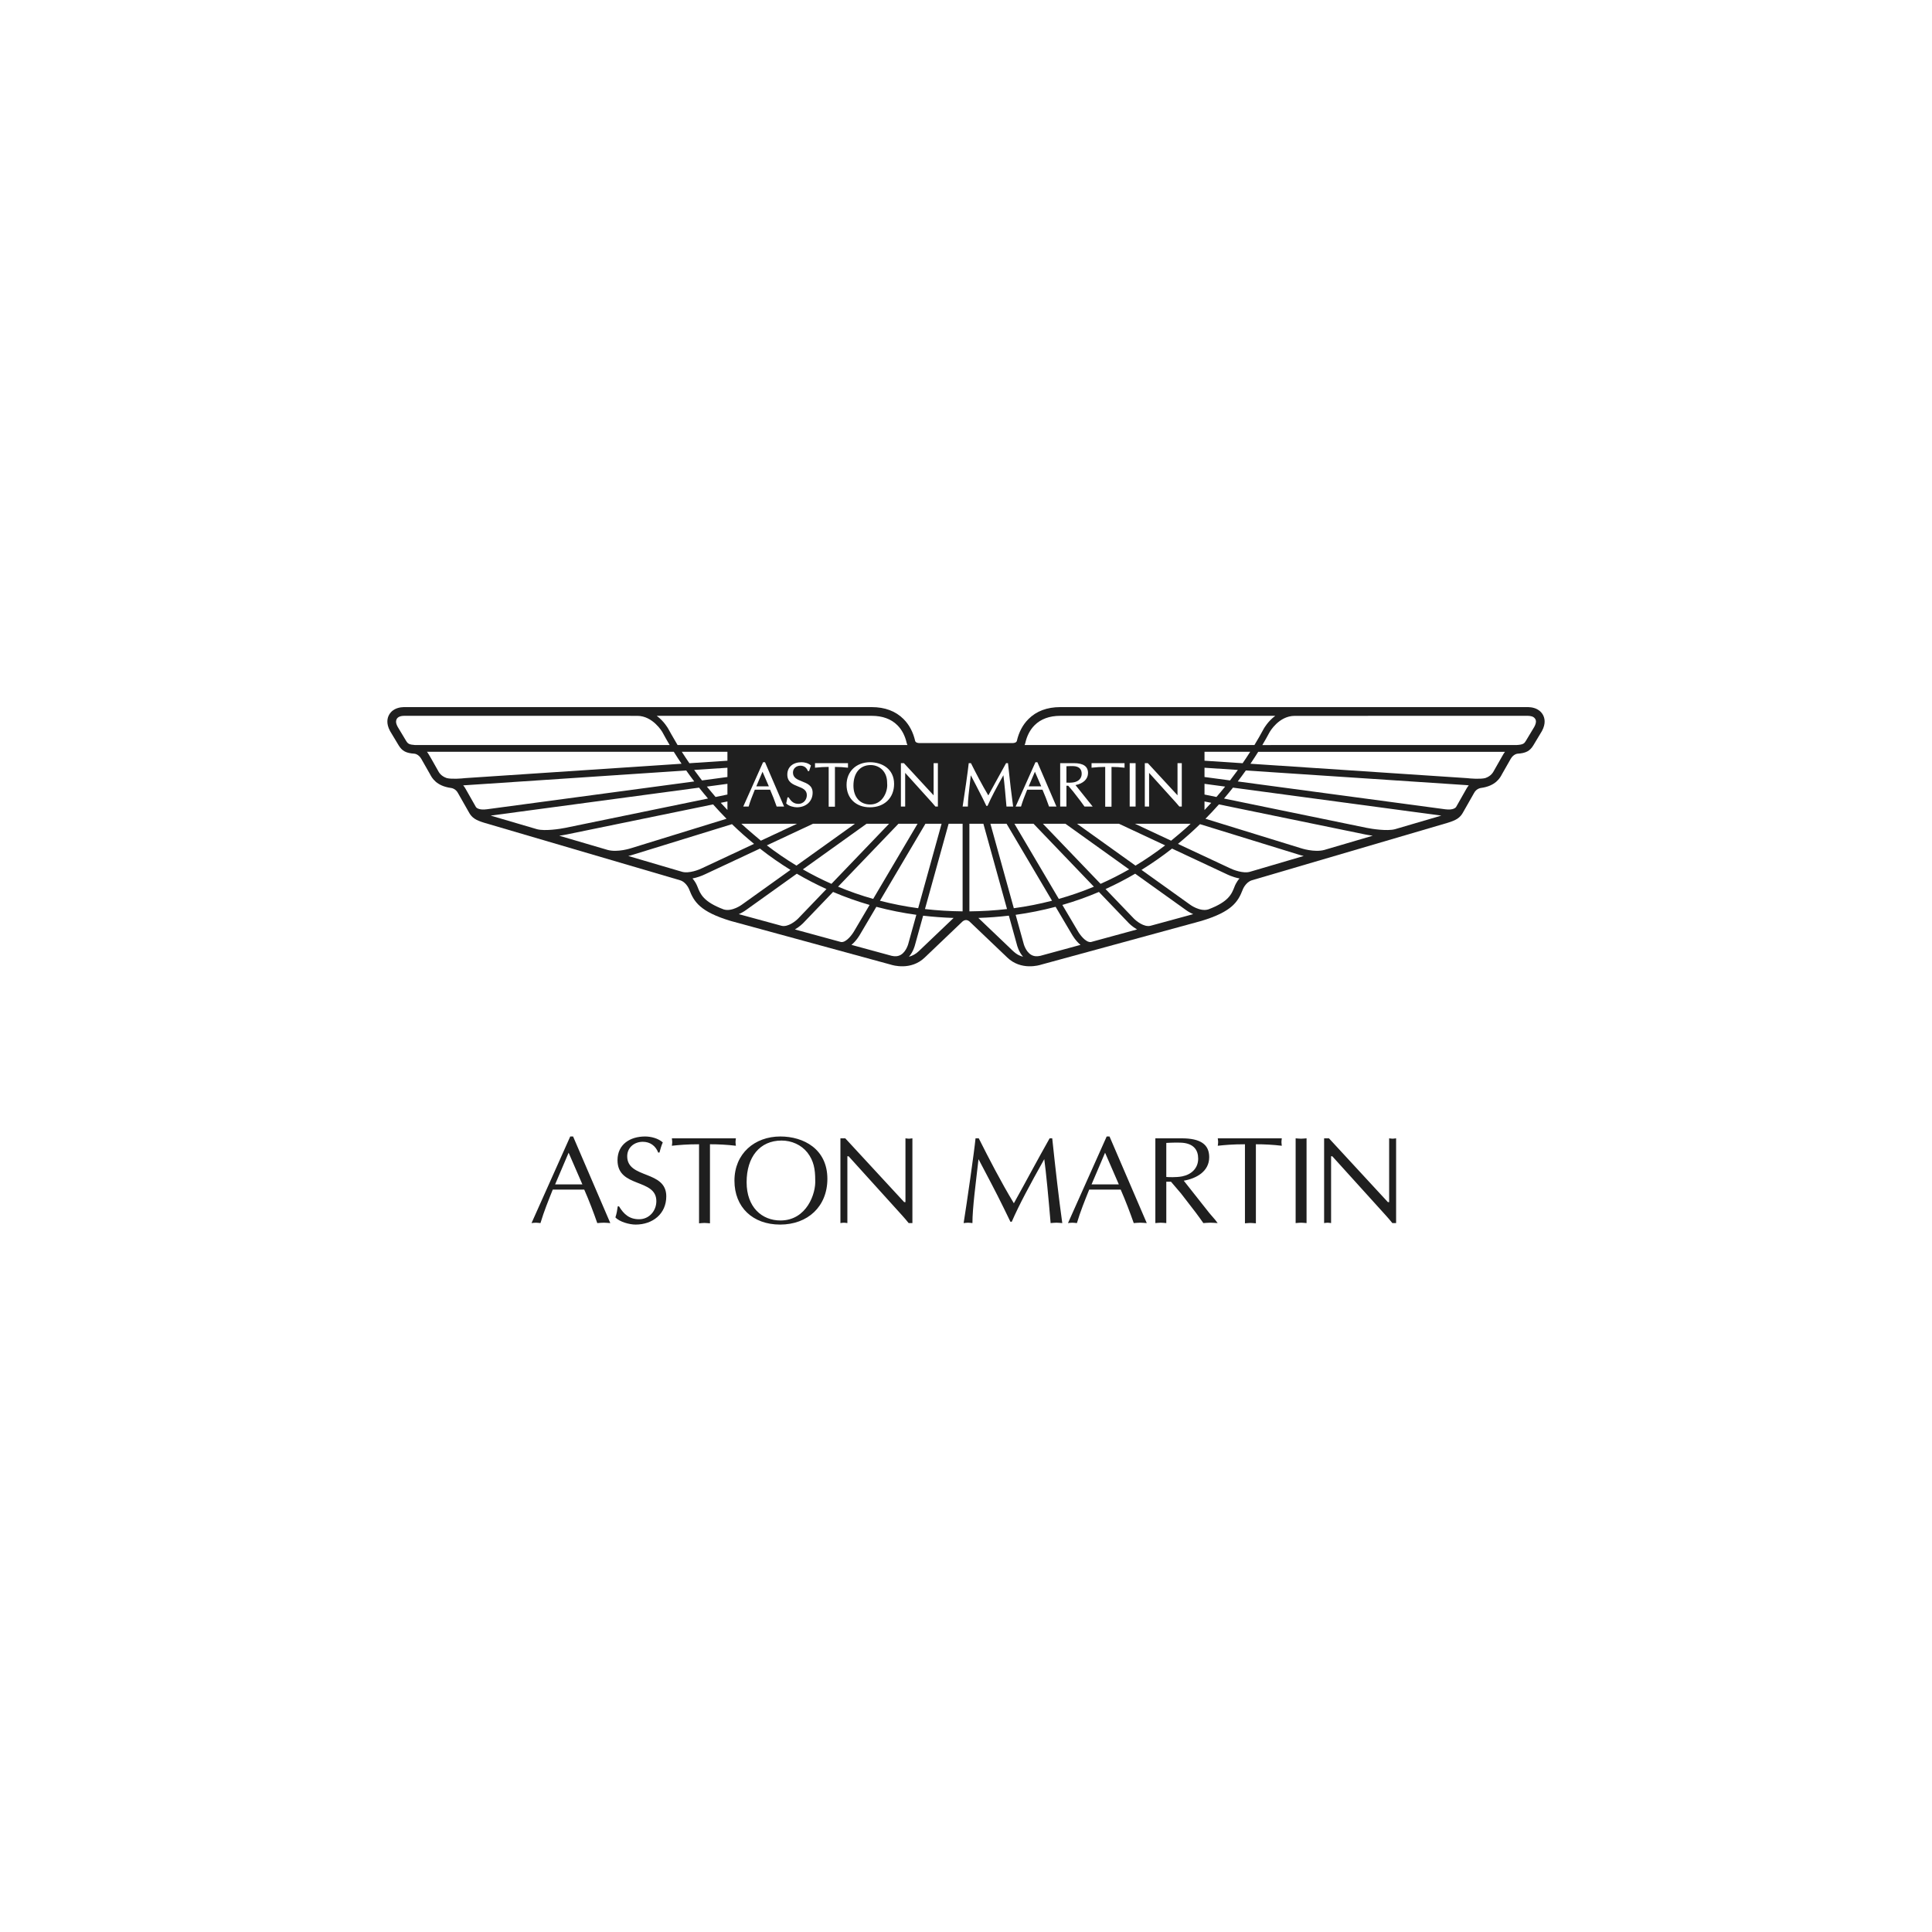 <svg width="2000" height="2000" viewBox="0 0 2000 2000" fill="none" xmlns="http://www.w3.org/2000/svg">
<rect x="0" y="0" width="2000" height="2000" fill="#808080" stroke="none"/>
<g clip-path="url(#clip0_341_48)">
<path fill-rule="evenodd" clip-rule="evenodd" d="M0 0H2000V2000H0V0Z" fill="white"/>
<path d="M999.997 952.45C997.808 952.45 996.199 954.088 996.181 954.124C996.085 954.202 957.32 991.193 957.32 991.193C943.026 1004.99 924.046 999.216 922.018 998.543C922.018 998.543 756.317 953.34 756.295 953.326C724.674 943.786 718.391 933.496 713.552 920.997C713.552 920.997 710.74 913.228 703.858 911.193C703.858 911.193 501.302 851.729 501.283 851.729C493.017 849.179 488.468 846.846 485.218 840.552C485.218 840.552 474.1 820.976 474.063 820.921C471.597 816.229 467.13 815.732 466.872 815.695C451.551 813.627 447.061 805.085 445.161 801.448L436.126 785.579C433.3 780.662 429.259 780.246 429.134 780.231C420.422 779.679 416.278 777.482 412.675 771.568C412.675 771.568 403.842 756.876 403.805 756.802C399.462 748.779 400.964 743.037 402.966 739.629C407.191 732.64 414.913 732.11 418.011 732H902.361C916.074 732 927.156 736.155 935.348 744.373C941.233 750.236 945.285 757.888 947.383 767.103C947.42 767.32 947.99 769.245 952.134 769.245H1047.87C1052.02 769.245 1052.58 767.324 1052.62 767.103C1054.72 757.888 1058.77 750.236 1064.65 744.373C1072.85 736.155 1083.92 732 1097.64 732H1581.99C1585.09 732.107 1592.81 732.64 1597.03 739.626C1599.04 743.034 1600.54 748.775 1596.19 756.798C1596.16 756.872 1587.32 771.564 1587.32 771.564C1583.72 777.478 1579.58 779.675 1570.87 780.227C1570.74 780.242 1566.7 780.658 1563.87 785.575L1554.84 801.445C1552.94 805.081 1548.45 813.623 1533.13 815.691C1532.87 815.728 1528.4 816.225 1525.94 820.917C1525.9 820.973 1514.78 840.548 1514.78 840.548C1511.53 846.842 1506.99 849.179 1498.72 851.726C1498.71 851.726 1296.15 911.189 1296.15 911.189C1289.27 913.224 1286.45 920.994 1286.45 920.994C1281.62 933.492 1275.34 943.783 1243.71 953.322C1243.69 953.337 1077.99 998.539 1077.99 998.539C1075.96 999.212 1056.98 1004.99 1042.69 991.189C1042.69 991.189 1003.92 954.194 1003.82 954.121C1003.81 954.084 1002.2 952.446 1000.01 952.446L999.997 952.45Z" fill="#1F1F1F"/>
<path d="M1061.42 769.069C1063.12 761.565 1066.35 755.411 1071.01 750.756C1077.45 744.304 1086.42 741.021 1097.62 741.021H1320.13C1312.48 746.744 1308.46 753.983 1308.19 754.466C1305.14 760.153 1301.93 765.758 1298.57 771.274H1060.63C1061.13 770.409 1061.42 769.069 1061.42 769.069ZM1588.26 752.486L1579.58 766.931C1577.95 769.61 1576.95 770.821 1570.27 771.244L1306.77 771.281C1309.39 766.846 1311.92 762.357 1314.36 757.818C1314.44 757.682 1323.77 741.047 1340.34 741.047L1581.74 741.025C1584.27 741.132 1587.56 741.415 1589.3 744.289C1589.51 744.676 1590.01 745.478 1590.01 746.925C1590.01 748.205 1589.6 750.027 1588.26 752.486ZM1556.04 781.122L1546.84 797.276C1545.58 799.664 1543.65 803.355 1537.5 805.479C1532.36 806.763 1522.14 805.946 1518.6 805.516L1294.47 790.625C1297.36 786.33 1300.05 782.197 1302.5 778.274H1557.97C1557.3 779.124 1556.65 780.048 1556.04 781.122ZM1517.93 816.708C1517.99 816.638 1509.12 832.261 1507.28 835.503C1506.82 836.111 1504.3 838.853 1496.09 837.763L1281.32 808.953C1284.26 805.104 1287.05 801.283 1289.67 797.592L1517.82 812.729C1518.15 812.77 1519.11 812.877 1520.48 812.998C1519.49 814.13 1518.64 815.375 1517.93 816.708ZM1444.07 858.395C1435.98 860.537 1420.17 858.112 1414.68 856.971L1267.1 826.637C1270.33 822.843 1273.43 819.082 1276.37 815.357L1492.05 844.307L1444.07 858.395ZM1370.91 879.863C1360.54 882.641 1346.99 878.148 1346.86 878.111L1346.7 878.059C1346.7 878.059 1346.68 878.041 1346.66 878.041L1247.89 847.571C1252.66 842.738 1257.31 837.78 1261.82 832.703L1413.26 863.831C1413.6 863.883 1416.7 864.523 1421.05 865.134L1370.91 879.863ZM1293.75 902.526C1286.74 904.433 1276.4 900.384 1272.97 898.655C1272.97 898.655 1246.54 886.281 1219.4 873.584C1227.3 867.106 1234.93 860.296 1242.26 853.173L1344.69 884.783C1344.89 884.857 1346.75 885.464 1349.61 886.105L1293.75 902.526ZM1277.94 917.984C1274.96 925.632 1271.84 933.511 1250.83 941.406C1242.15 944.1 1231.84 936.43 1231.75 936.345C1231.71 936.308 1208.32 919.566 1181.68 900.506C1192.62 893.747 1203.18 886.385 1213.3 878.453L1269.9 904.948C1270.22 905.106 1276.05 908.054 1283.12 909.372C1279.74 913.222 1278.21 917.2 1277.94 917.984ZM1198.77 956.249L1190.88 958.387C1184.24 959.977 1176.14 953.396 1173.54 950.662C1173.54 950.662 1160.81 937.416 1144.46 920.336C1154.95 915.579 1165.19 910.277 1175.13 904.451L1227.59 941.983C1227.8 942.16 1230.8 944.405 1235.2 946.315C1223.55 949.488 1198.77 956.245 1198.77 956.249ZM1129.41 975.166C1123.87 976.038 1117.45 966.947 1115.59 963.558L1099.76 936.779C1112.64 933.082 1125.28 928.592 1137.6 923.335L1168.46 955.538C1168.73 955.807 1172.15 959.351 1177.1 962.152L1129.41 975.166ZM1076.89 989.479C1073.16 990.336 1070.02 989.961 1067.31 988.327C1061.51 984.775 1059.57 976.608 1059.47 976.13L1051.4 947.011C1065.34 945.086 1079.16 942.318 1092.76 938.723L1109.5 967.058C1110.08 968.07 1113.47 973.992 1118.56 978.128L1076.89 989.479ZM1042.85 978.912C1042.85 978.912 1020.41 957.496 1012.8 950.253C1023.48 949.882 1034.02 949.098 1044.37 947.883L1052.62 977.657C1052.85 978.691 1054.5 985.22 1059.09 990.41C1052.76 988.61 1050.85 986.737 1042.85 978.912ZM1003.51 943.441V852.727H1017.99L1042.47 941.056C1029.73 942.517 1016.74 943.319 1003.51 943.441ZM957.519 941.056L982.015 852.727H996.497V943.43C983.237 943.319 970.256 942.502 957.519 941.056ZM951.089 984.668C948.245 987.43 944.734 989.41 940.898 990.413C945.513 985.206 947.118 978.662 947.361 977.646L955.616 947.924C965.965 949.116 976.506 949.9 987.182 950.257C978.633 958.383 951.089 984.668 951.089 984.668ZM940.519 976.075C940.519 976.163 938.616 984.687 932.662 988.327C929.96 989.961 926.824 990.34 923.096 989.479L881.42 978.125C886.51 973.966 889.944 968.048 890.532 966.962C890.514 966.98 897.591 955.016 907.193 938.737C920.809 942.338 934.633 945.1 948.586 947.007L940.519 976.075ZM870.57 975.166L822.884 962.148C827.83 959.333 831.26 955.785 831.522 955.52C831.522 955.52 845.154 941.284 862.378 923.331C874.7 928.588 887.332 933.084 900.204 936.794L884.449 963.488C882.531 966.944 876.105 976.038 870.57 975.166ZM809.09 958.387L764.782 946.315C767.5 945.147 770.078 943.675 772.467 941.928C772.43 941.965 797.221 924.222 824.853 904.455C834.802 910.275 845.046 915.575 855.543 920.336L826.435 950.662C823.848 953.396 815.74 959.977 809.09 958.387ZM749.104 941.409C728.177 933.511 725.042 925.654 722.068 918.024C720.859 914.855 719.095 911.927 716.86 909.376C721.476 908.461 725.955 906.956 730.187 904.897C730.128 904.915 758.489 891.669 786.695 878.453C796.801 886.397 807.352 893.76 818.294 900.506L768.304 936.275C768.142 936.437 757.778 944.14 749.104 941.409ZM706.25 902.526C704.137 901.897 680.653 895 650.382 886.105C652.07 885.739 653.739 885.286 655.38 884.747C655.291 884.783 738.387 859.146 757.738 853.173C765.069 860.289 772.695 867.093 780.597 873.569L727.114 898.603C723.577 900.384 713.261 904.433 706.25 902.526ZM629.128 879.877C612.39 874.97 595.654 870.056 578.92 865.134C581.54 864.779 584.147 864.338 586.737 863.813C586.723 863.835 693.655 841.848 738.184 832.706C742.701 837.774 747.341 842.732 752.1 847.575L653.212 878.081C652.987 878.148 639.503 882.627 629.128 879.877ZM555.988 858.417C539.977 853.693 523.96 848.99 507.937 844.307L723.65 815.357C726.595 819.063 729.679 822.825 732.906 826.626L585.309 856.975C579.833 858.112 564.088 860.537 555.988 858.417ZM503.918 837.767C495.759 838.856 493.197 836.162 492.726 835.522L481.991 816.619C481.308 815.32 480.472 814.107 479.503 813.005C480.879 812.88 710.361 797.596 710.361 797.596C713.072 801.429 715.848 805.215 718.689 808.953L503.918 837.767ZM462.507 805.475C456.353 803.355 454.403 799.664 453.144 797.272C449.383 790.875 444.433 781.314 442 778.266H697.516C700.117 782.433 702.796 786.551 705.55 790.618L481.387 805.508C477.869 805.943 467.641 806.76 462.507 805.475ZM429.789 771.274C423.635 770.814 422.325 770.085 420.389 766.905C420.411 766.927 412.358 753.542 411.718 752.486C410.382 750.027 409.94 748.205 409.999 746.921C410.146 743.638 412.38 741.11 418.254 741.018L659.66 741.04C676.001 741.04 685.636 757.815 685.636 757.815C688.08 762.354 690.618 766.841 693.251 771.274H429.789ZM902.357 741.018C913.583 741.018 922.53 744.3 928.977 750.756C933.633 755.408 936.861 761.561 938.58 769.069C938.58 769.069 938.925 770.354 939.367 771.277H701.436C697.8 765.308 691.804 754.469 691.804 754.469C691.543 753.991 687.52 746.748 679.869 741.025L902.357 741.018ZM1246.9 787.486V778.266H1294.21C1291.66 782.254 1289.05 786.195 1286.36 790.088L1246.9 787.486ZM1246.9 804.349V794.762L1281.45 797.044C1278.89 800.588 1276.16 804.206 1273.32 807.901L1246.9 804.349ZM1246.9 822.504V811.412L1268.27 814.282C1265.4 817.834 1262.38 821.415 1259.25 825.033C1253.74 823.896 1249.49 823.038 1246.9 822.504ZM1246.9 829.655L1253.88 831.076C1251.59 833.606 1249.27 836.098 1246.9 838.551V829.655ZM1174.83 852.727H1232.57C1226.69 858.576 1212.8 869.893 1212.34 870.272C1198.3 863.688 1184.61 857.306 1174.83 852.727ZM1114.91 852.727H1158.3L1206.16 875.122C1196.32 882.663 1186.08 889.661 1175.48 896.086C1152.38 879.543 1128.04 862.123 1114.91 852.727ZM1079.61 852.727H1102.89L1168.86 899.976C1159.27 905.475 1149.4 910.474 1139.3 914.951C1117.57 892.31 1091.4 865.009 1079.61 852.727ZM1050.12 852.727H1069.89L1132.4 917.914C1120.55 922.838 1108.42 927.053 1096.07 930.538L1050.12 852.727ZM1041.98 852.727L1089.07 932.422C1076.05 935.792 1062.83 938.383 1049.5 940.18L1025.26 852.724H1041.98V852.727ZM958.012 852.727H974.732L950.485 940.184C937.156 938.384 923.943 935.8 910.918 932.444C928.562 902.6 952.105 862.727 958.012 852.727ZM930.096 852.727H949.871L903.914 930.538C891.557 927.061 879.423 922.838 867.578 917.892C892.645 891.772 922.813 860.32 930.096 852.727ZM897.102 852.727H920.38L860.714 914.951C850.598 910.472 840.719 905.473 831.117 899.976C859.75 879.473 889.598 858.093 897.102 852.727ZM787.644 870.272C787.118 869.845 773.287 858.222 767.413 852.727H825.144L787.644 870.272ZM841.687 852.727H885.067L824.503 896.071C813.901 889.659 803.661 882.665 793.831 875.122C816.565 864.475 837.62 854.634 841.687 852.727ZM753.027 829.655V838.477C750.687 836.046 748.386 833.578 746.126 831.072C748.898 830.494 751.216 830.027 753.027 829.655ZM753.027 811.412V822.501L740.742 825.033C737.684 821.499 734.684 817.915 731.743 814.282L753.027 811.412ZM753.027 794.762V804.349L726.683 807.901C723.922 804.326 721.22 800.707 718.579 797.044L753.027 794.762ZM753.027 787.486L713.669 790.088C710.971 786.2 708.352 782.259 705.812 778.266H753.027V787.486Z" fill="white"/>
<path d="M760.149 845.72L760.046 845.613V778.303H1239.91V845.646C1239.89 845.683 1239.87 845.683 1239.86 845.701L760.149 845.72Z" fill="#1F1F1F"/>
<path d="M791.928 789.053H789.926L769.419 834.928H774.973L775.061 834.663C776.721 829.08 778.86 823.733 780.935 818.602L781.366 817.513H797.224C799.671 823.148 801.902 828.873 803.912 834.678L804.004 834.928H811.67L791.928 789.053ZM782.919 814.013C783.339 813.001 788.719 800.392 789.36 798.898C789.993 800.392 795.48 813.001 795.911 814.013H782.919ZM813.878 831.664L814.047 831.841C816.469 834.483 821.931 835.716 824.868 835.716C834.488 835.716 841.227 829.507 841.227 820.601C841.227 813.214 835.636 811.039 830.234 808.901C825.434 806.991 820.871 805.228 820.871 799.774C820.871 795.633 824.135 792.641 828.611 792.641C832.188 792.641 834.889 794.529 836.258 797.985L836.35 798.232H837.572L839.49 792.442L839.276 792.244C836.663 789.888 832.641 789.053 829.777 789.053C820.808 789.053 815.023 794.062 815.023 801.838C815.023 809.755 820.926 812.051 826.123 814.123C830.822 815.941 835.232 817.69 835.232 823.129C835.232 828.175 831.47 832.15 826.678 832.15C822.288 832.15 819.377 830.258 816.539 825.624L816.429 825.448H815.207L813.878 831.664ZM877.434 789.999H843.7V794.724L844.134 794.687C848.687 794.165 853.265 793.902 857.847 793.9V835.072H864.328V793.922C868.91 793.922 873.286 794.183 877.379 794.687L877.835 794.739V789.999H877.434ZM900.676 789.053C886.366 789.053 876.356 798.699 876.356 812.482C876.356 826.386 886.09 835.712 900.551 835.712C915.5 835.712 925.562 825.974 925.562 811.499C925.566 795.987 913.056 789.053 900.676 789.053ZM912.655 827.708C909.472 831.075 905.479 832.79 900.727 832.79C890.253 832.79 883.477 825.128 883.477 813.269C883.477 800.131 890.323 791.979 901.316 791.979C906.502 791.979 911.397 794.26 914.422 798.073C917.745 802.317 918.422 806.741 918.422 812.037C918.441 812.324 918.459 812.644 918.459 812.949C918.459 817.259 916.704 823.376 912.655 827.708ZM970.496 789.999H966.477V823.251H966.403C966.171 822.982 935.709 789.999 935.709 789.999H932.61V834.928H937.03V800.16H937.122C937.358 800.429 964.887 830.902 964.887 830.902L968.339 834.932H970.897V789.999H970.496ZM1043.09 789.999H1041.5L1030.62 809.733C1030.62 809.733 1023.74 822.286 1023.11 823.413C1016.4 812.213 1010.35 800.429 1005.21 790.212L1005.1 789.999H1002.81L1002.78 790.374C1002.14 797.01 998.271 824.053 996.582 834.483L996.494 834.928H1001.94V834.542C1001.94 828.212 1003.06 818.775 1004.26 808.772L1004.97 802.585C1005.74 804.043 1014.19 820.097 1017.42 826.71L1021.07 834.236H1022.29L1022.4 833.986C1026.15 825.352 1031.46 815.496 1038.72 802.515C1039.75 810.255 1041.11 825.713 1041.87 834.571L1041.91 834.932H1048.79L1048.73 834.487C1047.18 823.589 1045.48 809.166 1043.5 790.378L1043.46 790.002H1043.09V789.999ZM1073.91 789.053H1071.89L1051.38 834.928H1056.96L1057.04 834.663C1058.7 829.029 1060.85 823.663 1062.94 818.488C1062.94 818.488 1063.2 817.848 1063.32 817.509H1079.19C1081.63 823.145 1083.86 828.87 1085.87 834.674L1085.96 834.925H1093.63L1073.91 789.053ZM1064.89 814.013C1065.31 813.001 1070.69 800.392 1071.33 798.898L1077.88 814.013H1064.89ZM1113.36 812.732C1121.47 811.094 1126.32 806.476 1126.32 800.234C1126.32 793.373 1121.5 790.002 1111.57 790.002H1097.49V834.932H1103.96V813.395H1105.85C1107.52 815.377 1109.2 817.356 1110.88 819.331C1110.86 819.309 1118.49 829.191 1118.49 829.191L1122.67 834.932H1131.14C1131.14 834.928 1114.13 813.678 1113.36 812.732ZM1103.96 810.167V793.193C1106.62 793.068 1110.76 792.891 1113 793.252C1117.49 793.977 1119.76 796.597 1119.76 800.999C1119.76 805.515 1116.8 808.809 1111.81 809.814C1109 810.377 1105.61 810.274 1103.96 810.167ZM1163.72 789.999H1129.97V794.724L1130.41 794.687C1134.96 794.166 1139.54 793.903 1144.11 793.9V835.072H1150.63V793.922C1155.19 793.922 1159.58 794.183 1163.67 794.687L1164.13 794.739V789.999H1163.72ZM1169.45 834.928H1175.57V789.999H1169.45V834.928ZM1218.96 789.999V823.251H1218.91C1218.67 822.982 1188.21 789.999 1188.21 789.999H1185.11V834.928H1189.53V800.16H1189.61C1189.85 800.429 1217.41 830.902 1217.41 830.902L1220.86 834.932H1223.38V789.999H1218.96Z" fill="white"/>
<path d="M631.792 1266.14C629.371 1265.99 627.31 1265.74 625.116 1265.74C622.683 1265.74 620.501 1265.99 618.304 1266.14C614.594 1255.47 609.96 1243.17 604.815 1231.49H572.204C567.706 1242.77 563.076 1254.06 559.488 1266.14C557.685 1265.99 556.279 1265.74 554.726 1265.74C553.058 1265.74 551.641 1265.99 550.232 1266.14L590.307 1176.49H593.266L631.792 1266.14ZM1445.24 1266.14H1441.36C1439.22 1263.46 1437 1260.85 1434.7 1258.31L1379.19 1196.97H1377.93V1266.13C1376.65 1265.99 1375.49 1265.74 1374.32 1265.74C1373.04 1265.74 1371.88 1265.99 1370.72 1266.13V1178.39H1375.74L1436.75 1244.45H1438.04V1178.39C1439.19 1178.5 1440.34 1178.77 1441.64 1178.77C1442.81 1178.77 1443.96 1178.5 1445.24 1178.39L1445.24 1266.14ZM1341.24 1178.39C1343.04 1178.5 1344.98 1178.77 1346.89 1178.77C1348.69 1178.77 1350.5 1178.5 1352.54 1178.39V1266.14C1350.49 1265.99 1348.69 1265.74 1346.89 1265.74C1344.98 1265.74 1343.04 1265.99 1341.24 1266.14V1178.39ZM1300.08 1266.38C1298.02 1266.26 1296.21 1265.99 1294.4 1265.99C1292.49 1265.99 1290.57 1266.26 1288.77 1266.38V1184.54C1275.81 1184.54 1267.98 1185.31 1260.62 1186.08C1260.79 1184.79 1261.02 1183.51 1261.02 1182.24C1261.02 1180.94 1260.79 1179.8 1260.62 1178.39H1326.92C1326.79 1179.8 1326.55 1180.94 1326.55 1182.24C1326.55 1183.51 1326.79 1184.79 1326.92 1186.08C1318.01 1185.03 1309.05 1184.52 1300.09 1184.54V1266.38H1300.08ZM1196.02 1178.39H1223.25C1243.05 1178.39 1251.77 1184.92 1251.77 1197.88C1251.77 1212.75 1238.43 1219.96 1225.44 1222.25L1251.91 1255.74L1258.08 1262.92L1260.5 1266.14C1257.82 1265.99 1255.5 1265.74 1253.05 1265.74C1250.63 1265.74 1248.06 1265.99 1245.71 1266.14C1243.08 1262.36 1240.38 1258.63 1237.62 1254.95L1222.49 1235.34L1212.21 1223.31H1207.35V1266.14C1205.28 1265.99 1203.48 1265.75 1201.68 1265.75C1199.75 1265.75 1197.82 1265.99 1196.02 1266.14L1196.02 1178.39ZM1207.34 1218.4C1209.12 1218.53 1217.34 1219.04 1223.9 1217.76C1233.3 1215.85 1240.35 1209.42 1240.35 1199.43C1240.35 1190.57 1235.83 1184.79 1226.21 1183.24C1221.47 1182.5 1212.71 1182.87 1207.34 1183.14V1218.4ZM1187.13 1266.14C1184.67 1265.99 1182.64 1265.74 1180.43 1265.74C1178 1265.74 1175.81 1265.99 1173.65 1266.14C1169.91 1255.47 1165.27 1243.17 1160.14 1231.49H1127.54C1123.02 1242.77 1118.39 1254.06 1114.81 1266.14C1113.01 1265.99 1111.6 1265.74 1110.06 1265.74C1108.39 1265.74 1106.96 1265.99 1105.57 1266.14L1145.63 1176.49H1148.58L1187.13 1266.14ZM1143.97 1193.28L1129.96 1226.1H1158.22L1143.97 1193.28ZM1089.26 1178.39C1092.61 1210.06 1096.22 1241.64 1099.67 1266.14C1097.35 1265.99 1095.55 1265.74 1093.63 1265.74C1091.56 1265.74 1089.52 1265.99 1087.6 1266.14C1085.43 1240.33 1082.81 1212.64 1081.02 1199.95C1066.13 1226.5 1055.08 1247 1047.37 1264.73H1045.97L1038.91 1250.22C1030.67 1233.31 1021.68 1216.63 1012.96 1199.95C1010.13 1224.95 1006.66 1250.34 1006.66 1266.14C1005.01 1265.99 1003.57 1265.75 1002.18 1265.75C1000.51 1265.75 999.085 1265.99 997.55 1266.14C1000.87 1245.49 1008.58 1191.85 1009.87 1178.39H1013.21C1023.49 1198.81 1035.83 1222.9 1049.55 1245.62C1061.78 1223.65 1073.59 1201.37 1086.56 1178.39L1089.26 1178.39ZM944.52 1266.14H940.644C938.51 1263.46 936.288 1260.84 933.983 1258.31L878.479 1196.97H877.202V1266.13C875.918 1265.99 874.751 1265.74 873.599 1265.74C872.326 1265.74 871.177 1265.99 870.007 1266.13V1178.39H875.027L936.025 1244.45H937.324V1178.39C938.473 1178.5 939.625 1178.77 940.902 1178.77C942.05 1178.77 943.22 1178.5 944.52 1178.39V1266.14ZM760.296 1222.25C760.296 1194.15 781.218 1176.48 807.82 1176.48C831.978 1176.48 856.496 1189.53 856.496 1220.32C856.496 1248.92 836.214 1267.68 807.588 1267.68C779.198 1267.68 760.296 1249.71 760.296 1222.25ZM835.831 1193.13C829.42 1185.06 819.398 1180.69 809.093 1180.69C786.514 1180.69 772.893 1197.76 772.893 1223.78C772.893 1249.85 788.811 1263.43 807.956 1263.43C835.066 1263.43 844.826 1235.47 843.917 1221.36C843.913 1210.73 842.507 1201.73 835.831 1193.13ZM734.956 1266.38C732.892 1266.26 731.107 1265.99 729.3 1265.99C727.364 1265.99 725.428 1266.26 723.654 1266.38V1184.54C710.673 1184.54 702.823 1185.31 695.518 1186.08C695.643 1184.79 695.9 1183.51 695.9 1182.24C695.9 1180.94 695.643 1179.8 695.518 1178.39H761.79C761.65 1179.8 761.407 1180.94 761.407 1182.24C761.407 1183.51 761.65 1184.79 761.79 1186.08C752.883 1185.03 743.921 1184.52 734.953 1184.54L734.956 1266.38ZM640.798 1248.8C645.796 1257.02 651.567 1262.16 661.614 1262.16C672 1262.16 679.453 1253.54 679.453 1243.42C679.453 1219.56 639.245 1230.1 639.245 1201.09C639.245 1184.54 652.351 1176.48 667.768 1176.48C673.914 1176.48 681.389 1178.39 686.114 1182.62C684.58 1185.95 683.685 1189.53 682.662 1193.13H681.389C678.687 1186.2 673.042 1181.98 665.464 1181.98C656.594 1181.98 649.285 1187.89 649.285 1196.97C649.285 1220.59 689.732 1211.09 689.732 1238.42C689.732 1256.77 675.449 1267.68 657.996 1267.68C651.718 1267.68 641.438 1264.99 637.07 1260.23C638.336 1256.5 638.987 1252.65 639.503 1248.8H640.798ZM588.636 1193.28L574.651 1226.1H602.894L588.636 1193.28Z" fill="#1F1F1F"/>
</g>
<defs>
<clipPath id="clip0_341_48">
<rect width="2000" height="2000" fill="white"/>
</clipPath>
</defs>
</svg>
